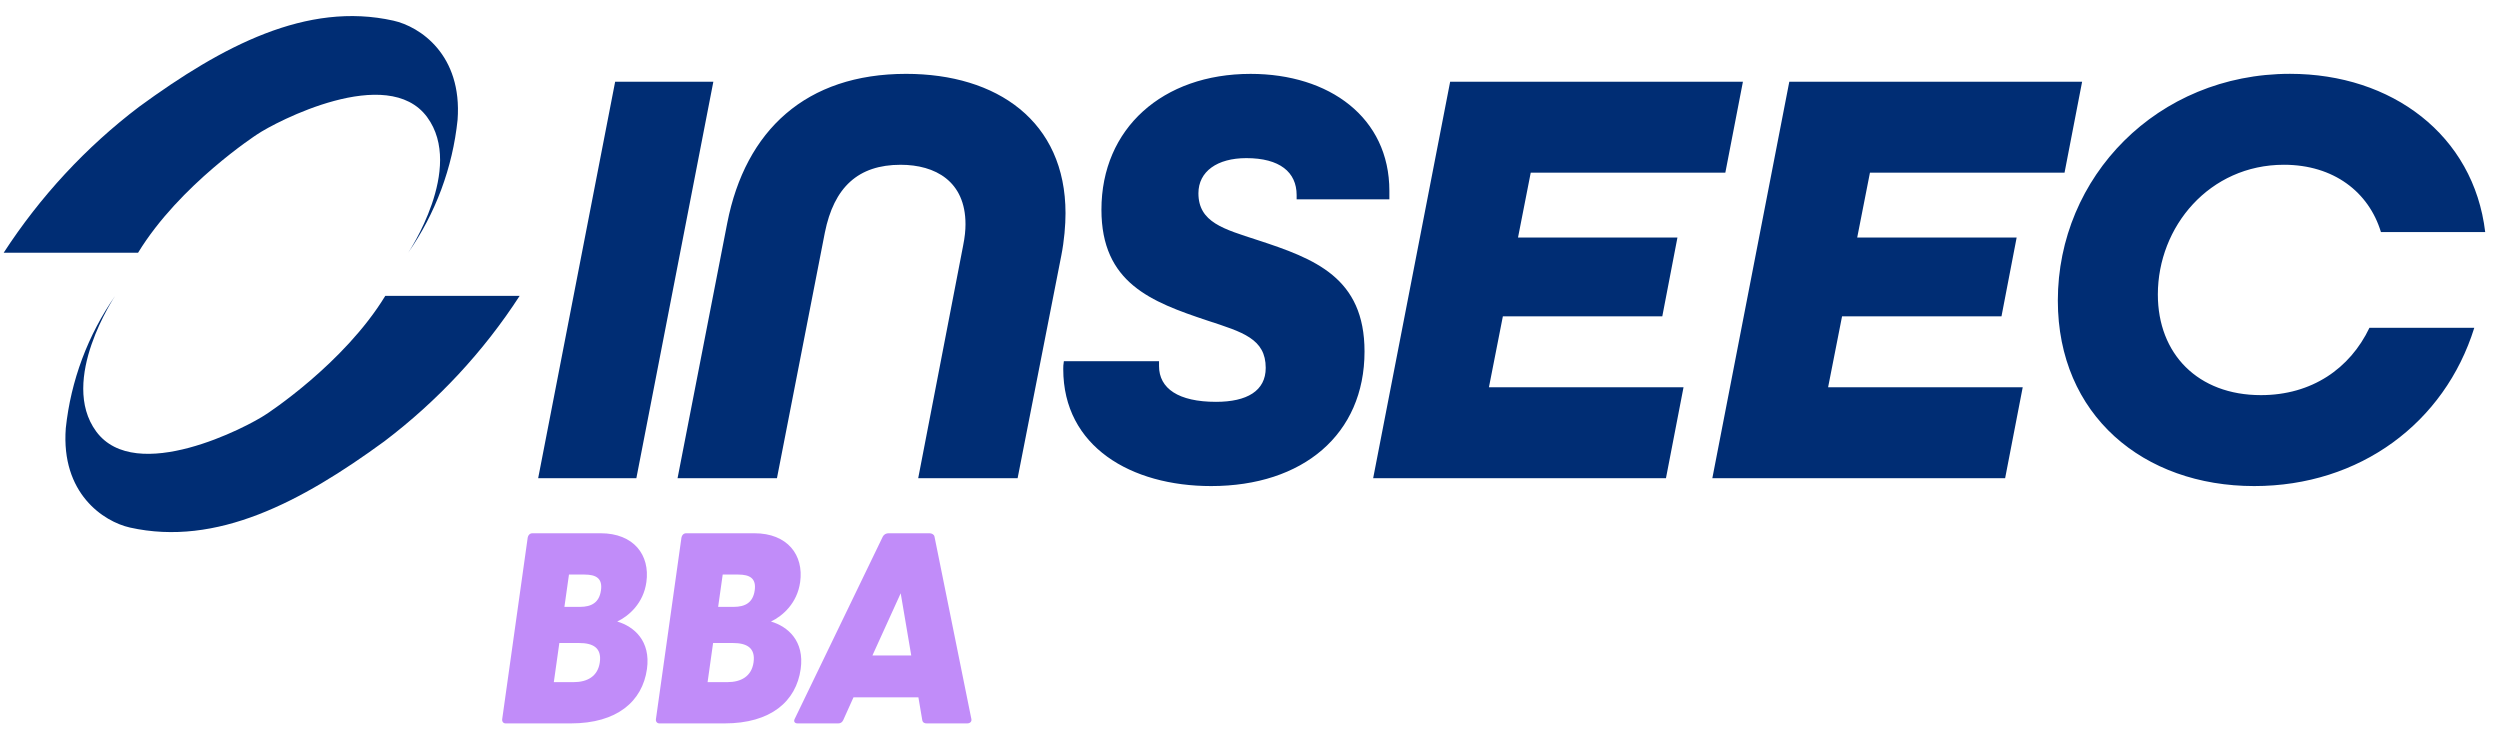 <?xml version="1.0" encoding="UTF-8"?> <svg xmlns="http://www.w3.org/2000/svg" width="136" height="40" viewBox="0 0 136 40" fill="none"><g clip-path="url(#clip0_5332_19362)"><path d="M28.27 16.094C26.297 19.139 23.804 21.813 20.906 24.01C16.376 27.32 11.779 29.747 7.07 28.699C5.63 28.373 3.312 26.845 3.579 23.293C3.854 20.705 4.779 18.229 6.269 16.089C6.269 16.089 3.178 20.683 5.235 23.475C7.391 26.392 13.467 23.226 14.484 22.532C14.484 22.532 18.703 19.801 20.96 16.094H28.27Z" fill="#002D74"></path><path d="M0.2 13.749C2.176 10.706 4.671 8.004 7.571 5.806C12.095 2.497 16.692 0.07 21.4 1.123C22.84 1.443 25.158 2.972 24.892 6.524C24.622 9.12 23.697 11.608 22.201 13.755C22.201 13.755 25.292 9.165 23.235 6.369C21.084 3.451 15.004 6.623 13.986 7.312C13.986 7.312 9.773 10.042 7.511 13.749H0.2Z" fill="#002D74"></path><path d="M29.276 26.014H34.618L38.806 4.446H33.464L29.276 26.014ZM49.95 26.014H55.358L57.733 13.911C57.897 13.087 57.964 12.228 57.964 11.602C57.964 6.591 54.238 4.018 49.291 4.018C43.849 4.018 40.552 7.085 39.563 12.13L36.859 26.014H42.266L44.871 12.658C45.367 10.185 46.685 8.964 48.994 8.964C50.874 8.964 52.523 9.855 52.523 12.196C52.523 12.525 52.49 12.888 52.39 13.383L49.95 26.014ZM65.886 26.442C70.867 26.442 74.23 23.639 74.23 19.121C74.23 15.098 71.526 14.076 68.393 13.054C66.579 12.461 65.194 12.098 65.194 10.514C65.194 9.327 66.217 8.602 67.799 8.602C69.613 8.602 70.537 9.36 70.537 10.614V10.845H75.582V10.383C75.582 6.392 72.317 4.019 68.031 4.019C63.248 4.019 59.918 6.987 59.918 11.406C59.918 15.397 62.622 16.418 65.69 17.441C67.602 18.068 68.855 18.43 68.855 20.013C68.855 21.266 67.833 21.86 66.151 21.86C64.107 21.86 63.051 21.134 63.051 19.914V19.65H57.874C57.841 19.848 57.841 19.947 57.841 20.078C57.84 24.298 61.533 26.442 65.886 26.442ZM74.7 26.014H90.628L91.584 21.066H80.998L81.756 17.208H90.429L91.253 12.921H82.58L83.272 9.393H93.858L94.815 4.446H78.888L74.7 26.014ZM93.151 26.014H109.079L110.036 21.066H99.449L100.208 17.208H108.881L109.706 12.921H101.032L101.725 9.393H112.311L113.267 4.446H97.338L93.151 26.014ZM122.63 26.442C128.369 26.442 132.985 23.012 134.601 17.834H128.897C127.841 20.044 125.764 21.495 122.994 21.495C119.564 21.495 117.387 19.253 117.387 16.021C117.387 12.328 120.191 8.963 124.246 8.963C126.951 8.963 128.863 10.447 129.523 12.624H135.195C134.568 7.347 130.116 4.016 124.576 4.016C117.353 4.016 111.946 9.623 111.946 16.35C111.947 22.584 116.596 26.442 122.63 26.442Z" fill="#002D74"></path><path d="M47.459 35.659L48.998 32.274L49.572 35.659H47.459ZM43.393 39.353H45.595C45.712 39.353 45.808 39.308 45.871 39.176L46.43 37.934H49.961L50.171 39.176C50.196 39.308 50.293 39.353 50.411 39.353H52.613C52.775 39.353 52.879 39.249 52.84 39.102L50.835 29.186C50.807 29.069 50.683 29.009 50.564 29.009H48.333C48.215 29.009 48.088 29.069 48.027 29.186L43.235 39.102C43.157 39.25 43.23 39.353 43.393 39.353ZM39.067 33.014L39.315 31.256H40.157C40.792 31.256 41.147 31.463 41.057 32.112C40.964 32.777 40.546 33.014 39.91 33.014H39.067ZM38.493 37.107L38.792 34.98H39.871C40.609 34.98 41.106 35.231 40.994 36.029C40.886 36.797 40.311 37.108 39.572 37.108H38.493V37.107ZM35.872 39.353H39.418C41.931 39.353 43.31 38.156 43.557 36.398C43.773 34.86 42.85 34.078 41.941 33.812C42.59 33.501 43.368 32.807 43.528 31.669C43.736 30.192 42.838 29.009 41.035 29.009H37.326C37.193 29.009 37.09 29.113 37.071 29.246L35.683 39.117C35.664 39.25 35.739 39.353 35.872 39.353ZM30.704 33.014L30.952 31.256H31.794C32.429 31.256 32.785 31.463 32.693 32.112C32.6 32.777 32.182 33.014 31.548 33.014H30.704ZM30.128 37.107L30.428 34.98H31.507C32.246 34.98 32.742 35.231 32.63 36.029C32.522 36.797 31.946 37.108 31.208 37.108H30.128V37.107ZM27.508 39.353H31.054C33.567 39.353 34.946 38.156 35.194 36.398C35.41 34.86 34.485 34.078 33.577 33.812C34.227 33.501 35.004 32.807 35.163 31.669C35.371 30.192 34.474 29.009 32.671 29.009H28.963C28.829 29.009 28.726 29.113 28.707 29.246L27.32 39.117C27.301 39.25 27.375 39.353 27.508 39.353Z" fill="#C18CF9"></path></g><defs><clipPath id="clip0_5332_19362"><rect width="136" height="40" fill="white"></rect></clipPath></defs></svg> 